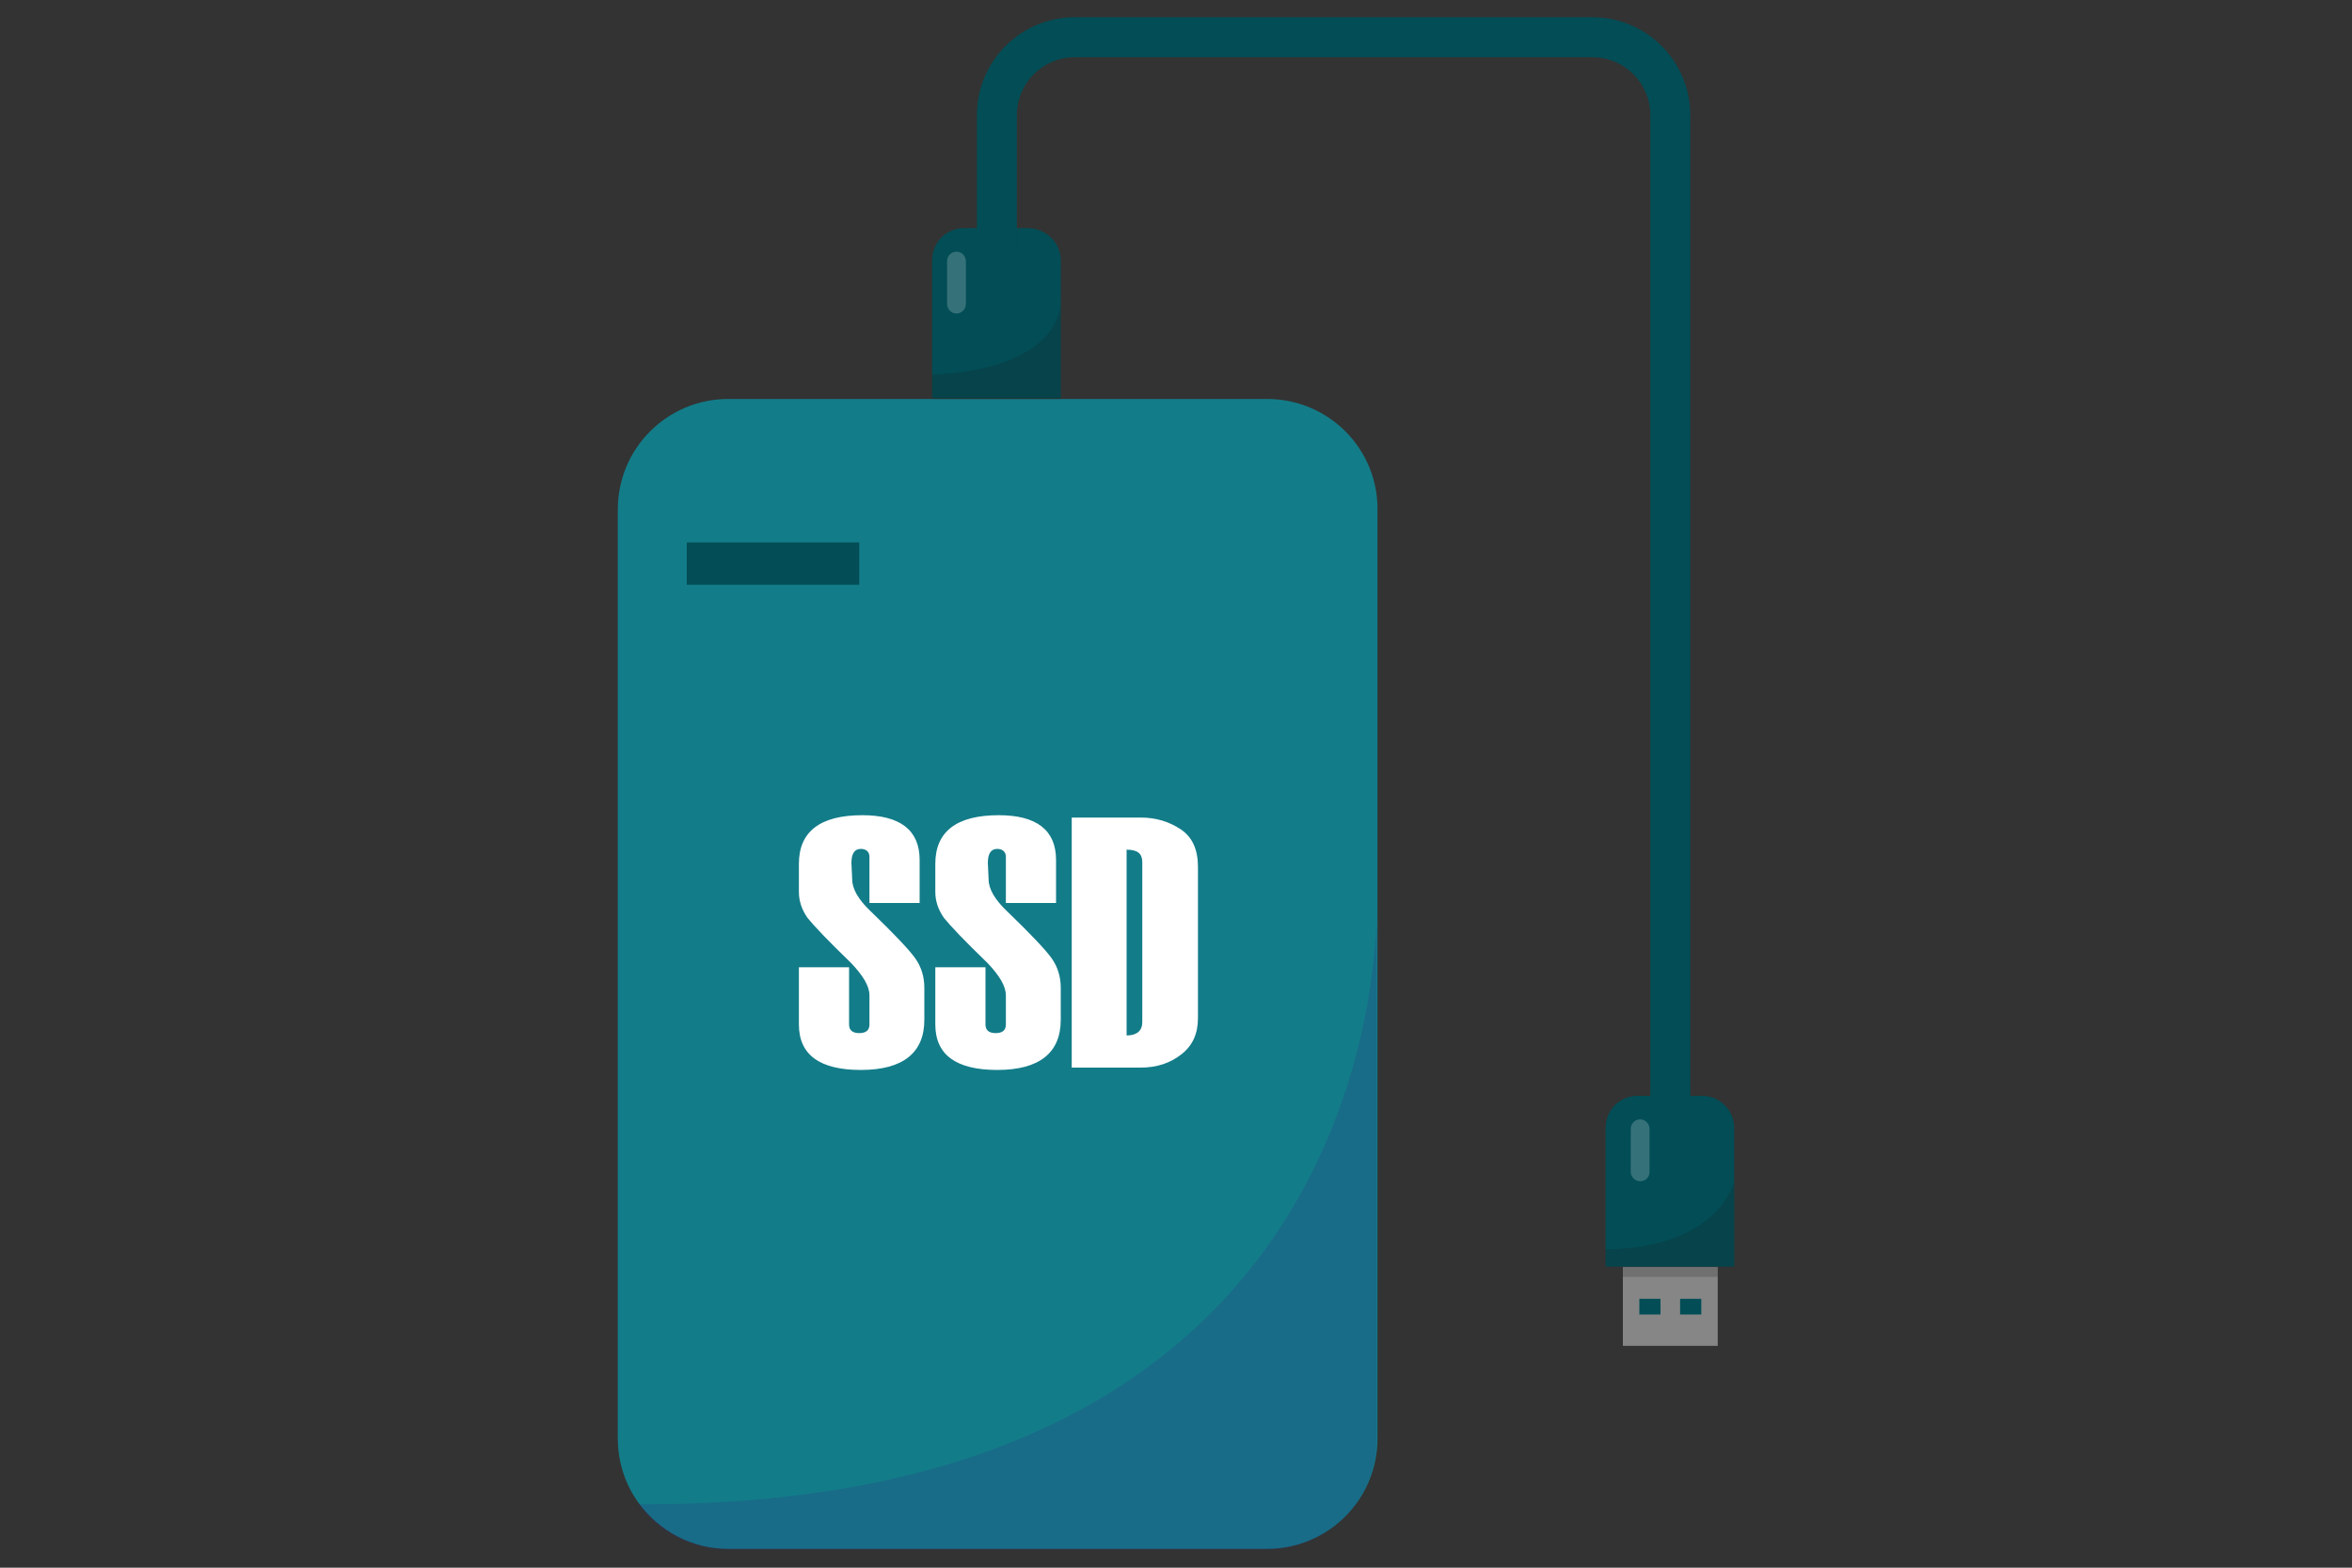 <?xml version="1.0" encoding="utf-8"?>
<!-- Generator: Adobe Illustrator 25.0.0, SVG Export Plug-In . SVG Version: 6.00 Build 0)  -->
<svg version="1.1" id="Layer_1" xmlns="http://www.w3.org/2000/svg" xmlns:xlink="http://www.w3.org/1999/xlink" x="0px" y="0px"
	 viewBox="0 0 300 200" style="enable-background:new 0 0 300 200;" xml:space="preserve">
<rect x="0" y="0" width="300" height="200" fill="#333333" stroke="none"/>
<style type="text/css">
	.st0{fill:#FFFFFF;}
	.st1{fill:#137C89;}
	.st2{fill:#024D56;}
	.st3{opacity:0.2;fill:#2D2E82;enable-background:new    ;}
	.st4{fill:#868686;}
	.st5{opacity:0.2;fill:#1D1D1B;enable-background:new    ;}
	.st6{opacity:0.2;fill:#FFFFFF;enable-background:new    ;}
</style>
<g id="Layer_2_3_">
</g>
<g>
	<rect x="87.6" y="91.8" class="st0" width="79.2" height="59"/>
	<g>
		<g>
			<g>
				<path class="st1" d="M161.6,50.9H92.9c-7.8,0-14.1,6.3-14.1,14.1v118.5c0,3.1,1,6,2.7,8.3c2.6,3.5,6.7,5.8,11.4,5.8h68.7
					c7.8,0,14.1-6.3,14.1-14.1V65.1C175.8,57.3,169.5,50.9,161.6,50.9z M117.9,130.1c0,4.2-2.7,6.4-8.1,6.4c-5.2,0-7.9-1.9-7.9-5.8
					v-7.3h6.4v7.3c0,0.7,0.4,1.1,1.3,1.1s1.3-0.4,1.3-1.1V127c0-1.2-0.8-2.5-2.3-4.1c-3-2.9-4.8-4.8-5.6-5.8c-0.7-1-1.1-2.1-1.1-3.3
					v-3.6c0-4.1,2.7-6.2,8.1-6.2c4.8,0,7.3,1.9,7.3,5.7v5.5h-6.4v-5.9c0-0.6-0.4-1-1.1-1c-0.8,0-1.2,0.6-1.2,1.8l0.1,2.1
					c0,1.2,0.8,2.6,2.4,4.1c2.9,2.8,4.8,4.8,5.6,5.9c0.8,1.1,1.2,2.4,1.2,3.8C117.9,126,117.9,130.1,117.9,130.1z M135.3,130.1
					c0,4.2-2.7,6.4-8.1,6.4c-5.2,0-7.9-1.9-7.9-5.8v-7.3h6.4v7.3c0,0.7,0.4,1.1,1.3,1.1s1.3-0.4,1.3-1.1V127c0-1.2-0.8-2.5-2.3-4.1
					c-3-2.9-4.8-4.8-5.6-5.8c-0.7-1-1.1-2.1-1.1-3.3v-3.6c0-4.1,2.7-6.2,8.1-6.2c4.8,0,7.3,1.9,7.3,5.7v5.5h-6.4v-5.9
					c0-0.6-0.4-1-1.1-1c-0.8,0-1.2,0.6-1.2,1.8l0.1,2.1c0,1.2,0.8,2.6,2.4,4.1c2.9,2.8,4.8,4.8,5.6,5.9s1.2,2.4,1.2,3.8V130.1z
					 M152.8,129.9c0,2-0.7,3.5-2.1,4.6c-1.4,1.1-3.1,1.7-5.2,1.7h-8.8v-31.9h8.8c1.9,0,3.6,0.5,5.1,1.5s2.2,2.6,2.2,4.8V129.9z"/>
				<path class="st1" d="M143.7,108.4v23.7c1.3,0,2-0.6,2-1.7V110C145.7,108.9,145.1,108.4,143.7,108.4z"/>
			</g>
			<rect x="87.6" y="69.2" class="st2" width="22" height="5.4"/>
			<path class="st3" d="M175.6,117.1v66.5c0,7.8-6.3,14.1-14.1,14.1H92.8c-4.7,0-8.9-2.3-11.4-5.8
				C166.4,192.3,175,134.1,175.6,117.1z"/>
		</g>
		<path class="st2" d="M135.3,33.2v5.3l0,0v12.3h-16.4V33.2c0-2.3,1.8-4.1,4.1-4.1h8.2C133.5,29.2,135.3,31,135.3,33.2z"/>
		<path class="st2" d="M215.6,141.5h-5.1V14.7c0-4.1-3.3-7.4-7.4-7.4h-66c-4.1,0-7.4,3.3-7.4,7.4V32h-5.1V14.7
			c0-6.9,5.6-12.5,12.5-12.5h66c6.9,0,12.5,5.6,12.5,12.5V141.5z"/>
		<rect x="207" y="161.6" class="st4" width="12.1" height="10.1"/>
		<rect x="209.1" y="165.7" class="st2" width="2.7" height="2"/>
		<rect x="214.3" y="165.7" class="st2" width="2.7" height="2"/>
		<path class="st5" d="M135.3,38.6v12.3h-16.4v-3.1C135,47.1,135.3,39.2,135.3,38.6z"/>
		<path class="st6" d="M122,40L122,40c-0.7,0-1.2-0.6-1.2-1.2v-5.5c0-0.7,0.6-1.2,1.2-1.2l0,0c0.7,0,1.2,0.6,1.2,1.2v5.5
			C123.2,39.5,122.6,40,122,40z"/>
		<path class="st2" d="M221.2,143.9v17.7h-16.4v-17.7c0-2.3,1.8-4.1,4.1-4.1h8.2C219.4,139.8,221.2,141.7,221.2,143.9z"/>
		<path class="st6" d="M209.2,150.7L209.2,150.7c-0.7,0-1.2-0.6-1.2-1.2V144c0-0.7,0.6-1.2,1.2-1.2l0,0c0.7,0,1.2,0.6,1.2,1.2v5.5
			C210.4,150.2,209.9,150.7,209.2,150.7z"/>
		<path class="st5" d="M221.2,150.7v10.9h-16.4v-2.2C219.4,159.2,221.2,150.7,221.2,150.7z"/>
		<rect x="207" y="161.6" class="st5" width="12.1" height="1.3"/>
	</g>
</g>
</svg>

